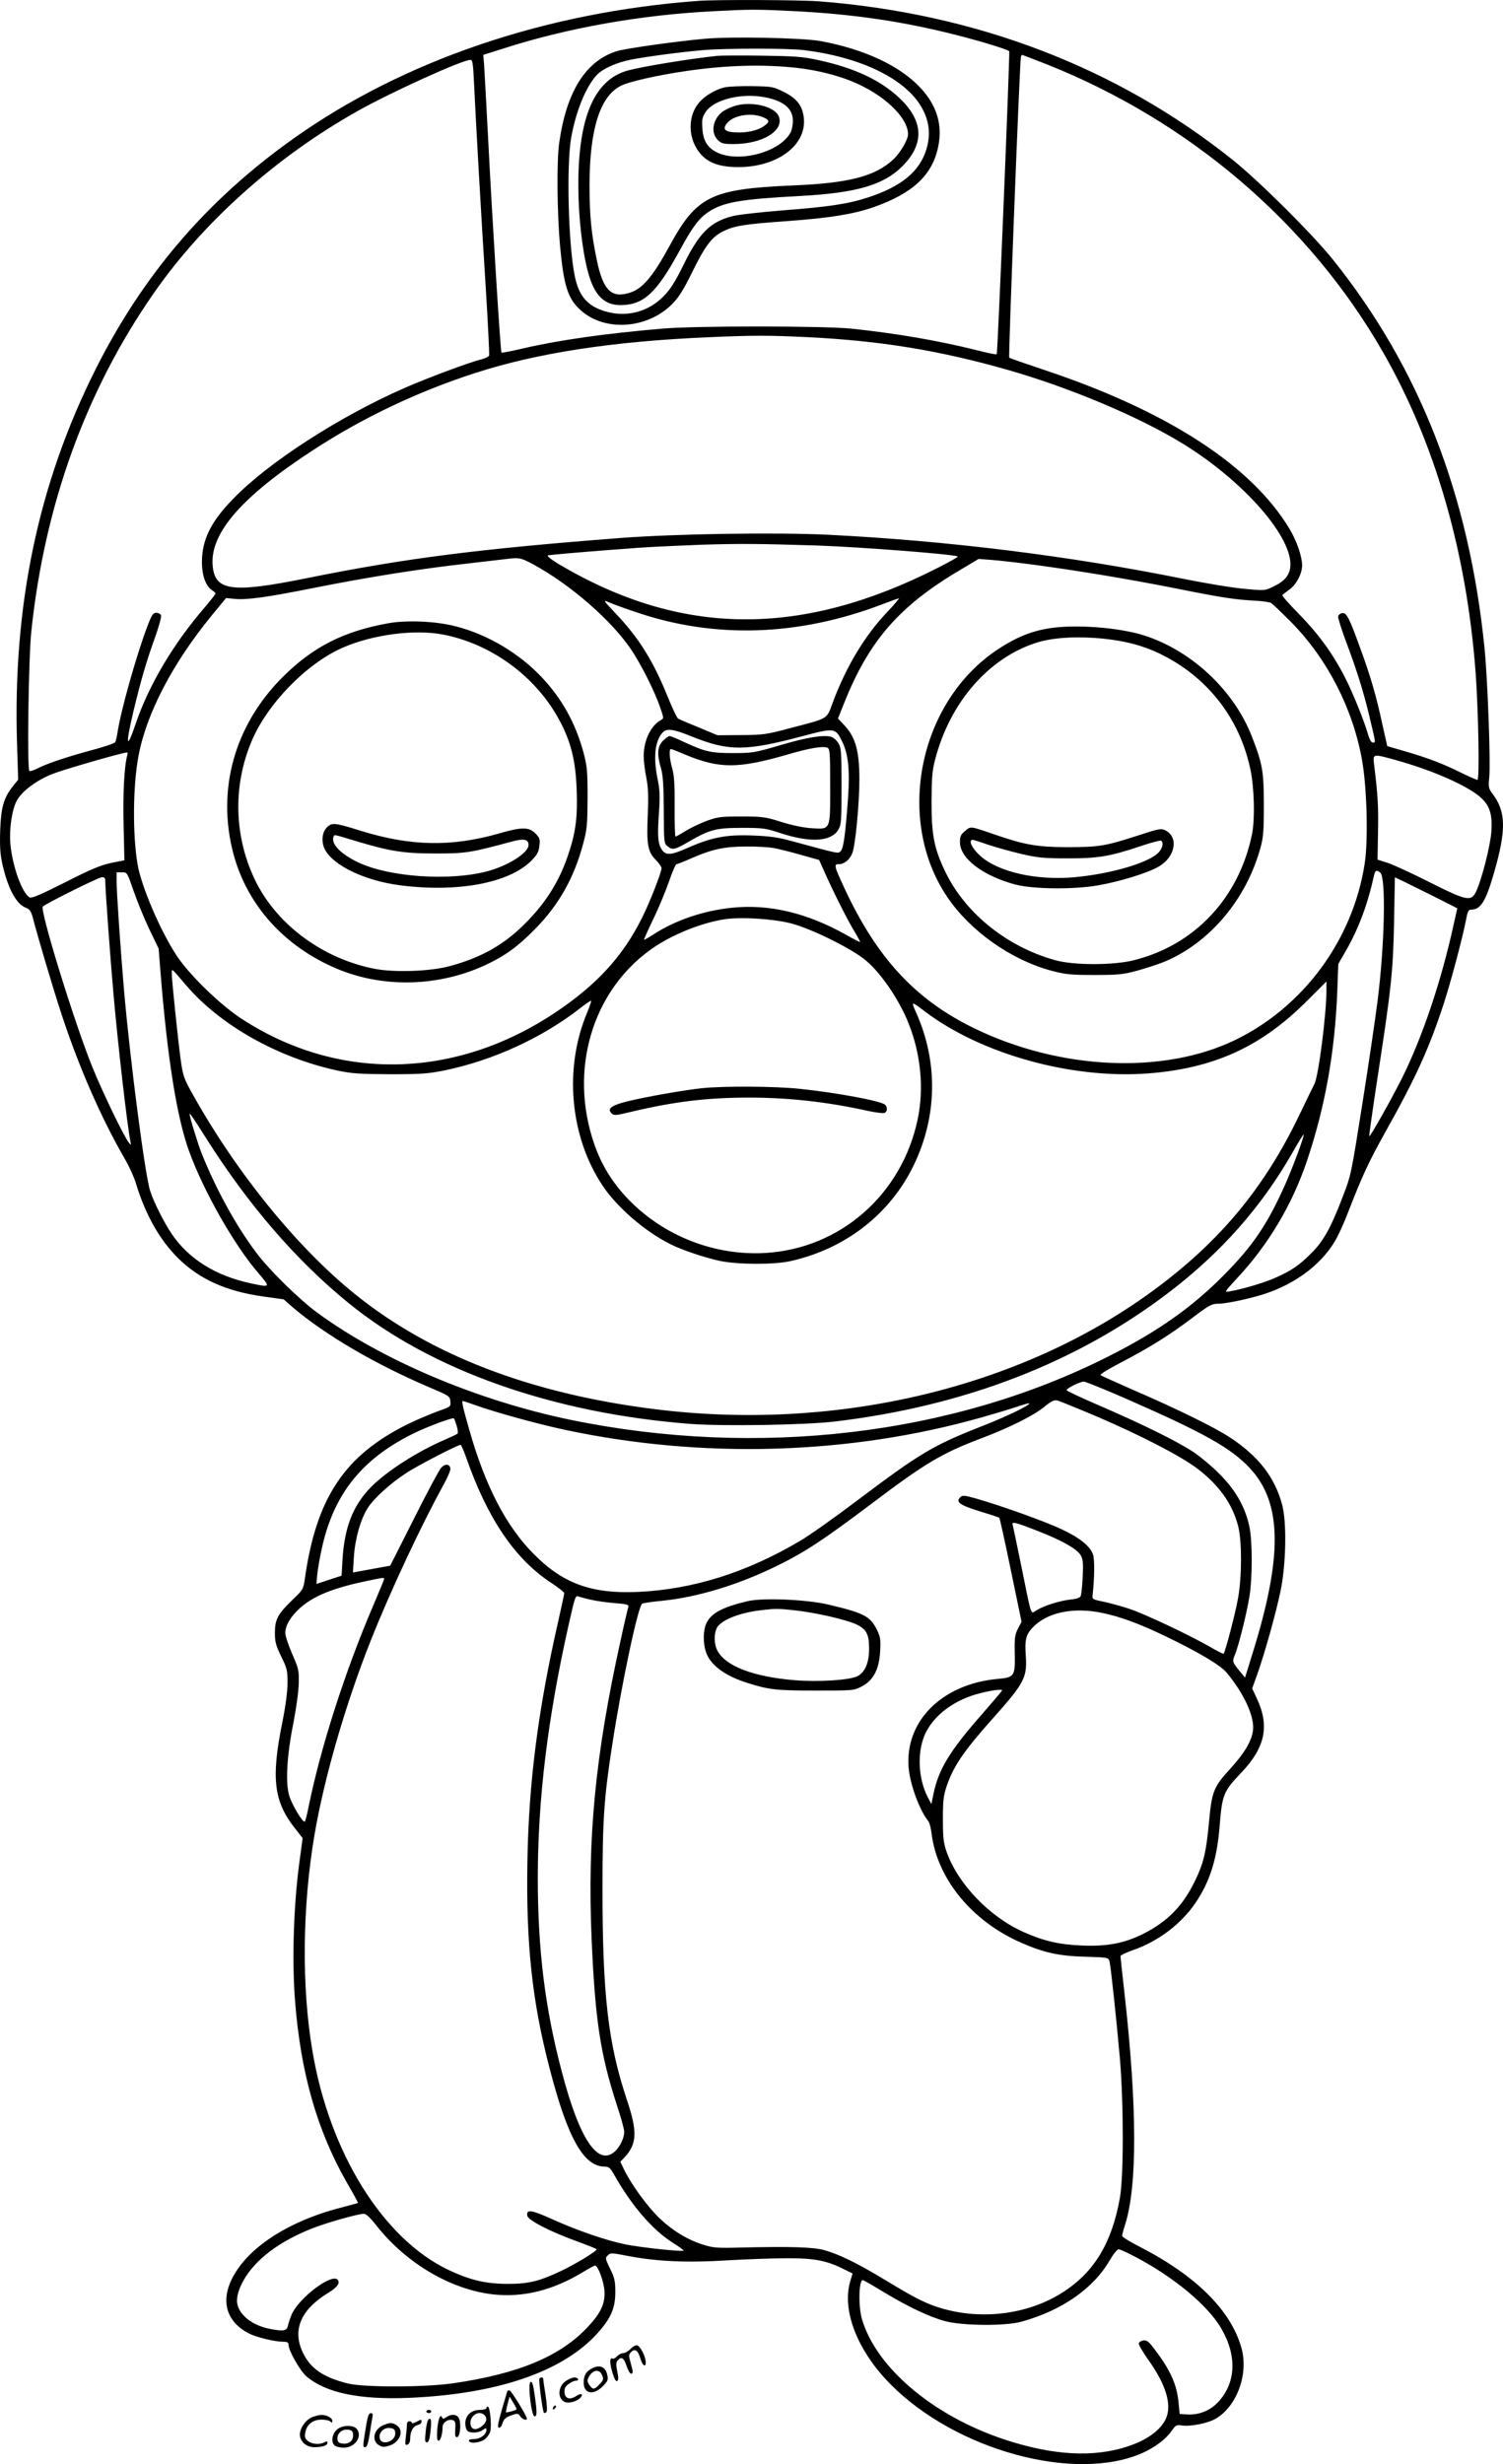 <?xml version="1.0" encoding="UTF-8"?>
<svg xmlns="http://www.w3.org/2000/svg" version="1.0" viewBox="0 0 926.783 1519.266" preserveAspectRatio="xMidYMid meet">
  <g transform="translate(-30.09,1541.82) scale(0.1,-0.1)" fill="#000000" stroke="none">
    <path d="M4610 15413 c-942 -69 -1816 -365 -2495 -846 -535 -379 -930 -839 -1226 -1428 -353 -705 -510 -1456 -483 -2311 l7 -217 -33 -41 c-56 -70 -73 -130 -78 -272 -3 -97 0 -145 13 -205 33 -148 84 -245 140 -269 28 -11 36 -22 46 -56 36 -137 128 -447 176 -593 107 -328 244 -642 390 -896 28 -47 60 -117 72 -157 59 -194 146 -348 261 -462 132 -130 297 -204 528 -236 l122 -17 57 -50 c200 -170 511 -352 843 -493 122 -52 125 -54 128 -86 3 -33 2 -33 -77 -61 -44 -16 -125 -50 -181 -77 -393 -193 -568 -454 -639 -953 -10 -68 -11 -70 -79 -135 -89 -86 -106 -119 -106 -202 0 -55 6 -77 39 -145 36 -74 39 -86 39 -165 -1 -55 -12 -141 -33 -245 -69 -341 -52 -484 79 -650 l47 -60 -17 -126 c-38 -269 -50 -620 -30 -875 35 -449 136 -801 321 -1125 39 -67 69 -122 67 -123 -2 -2 -49 -14 -105 -29 -326 -84 -579 -249 -673 -441 -69 -141 -30 -265 106 -335 44 -23 159 -51 212 -51 24 0 32 -4 32 -19 0 -35 71 -160 110 -194 120 -102 325 -145 630 -133 544 23 945 159 1161 394 86 95 114 157 114 257 0 70 -4 89 -32 145 -30 62 -31 66 -15 82 17 17 22 17 120 -2 179 -35 369 -44 617 -28 121 7 290 13 375 13 166 0 242 -15 351 -71 l47 -23 -14 -47 c-54 -180 44 -431 249 -637 404 -407 1136 -606 1552 -423 76 34 146 86 180 136 26 37 30 39 64 34 51 -8 159 13 207 41 133 77 206 279 159 440 -66 231 -282 444 -627 621 -59 30 -108 60 -108 67 0 7 9 40 20 74 74 238 73 722 -5 1419 -14 122 -25 226 -25 231 0 6 35 23 78 38 158 55 299 163 388 296 87 131 129 267 145 464 16 199 22 216 135 335 147 155 174 287 95 456 l-29 62 30 83 c46 129 116 378 145 518 34 162 39 424 10 531 -45 170 -146 299 -318 413 -98 65 -325 176 -604 297 -104 46 -194 86 -198 90 -5 4 51 39 125 77 174 91 297 167 440 275 104 79 121 88 160 88 51 0 196 31 288 61 190 63 345 179 432 324 20 33 57 114 82 180 88 227 127 310 230 495 189 337 270 516 361 795 43 133 114 400 136 513 10 53 15 62 33 62 57 0 89 52 139 226 77 266 75 379 -11 491 -22 30 -24 38 -18 100 9 91 -10 600 -29 793 -95 946 -400 1729 -933 2395 -129 161 -456 486 -622 619 -713 569 -1582 901 -2549 976 -122 9 -629 11 -741 3z m580 -63 c345 -17 638 -58 940 -131 177 -42 386 -105 394 -117 5 -9 -71 -1862 -77 -1868 -3 -3 -58 8 -123 25 -241 60 -498 104 -774 133 -168 17 -961 18 -1165 0 -351 -30 -629 -69 -859 -122 -71 -17 -131 -28 -133 -26 -6 5 -58 841 -82 1316 -11 217 -23 423 -25 457 l-5 63 127 40 c395 127 849 207 1292 229 227 12 265 12 490 1z m1572 -331 c878 -351 1612 -980 2065 -1769 322 -560 517 -1234 573 -1980 17 -236 25 -660 11 -660 -6 0 -51 20 -99 43 -109 55 -206 92 -347 133 l-110 32 -31 138 c-37 172 -72 292 -131 453 -72 200 -89 233 -115 229 -13 -2 -24 -11 -26 -20 -2 -9 23 -88 56 -175 67 -179 109 -318 146 -480 31 -131 30 -123 11 -123 -9 0 -20 20 -30 55 -25 85 -89 244 -138 341 -74 147 -163 270 -284 394 -62 63 -110 117 -105 120 4 3 23 18 43 33 44 31 79 99 79 149 0 55 -33 151 -78 226 -234 389 -749 724 -1505 977 -120 40 -221 75 -223 78 -6 5 65 1833 72 1855 2 6 5 12 8 12 2 0 73 -28 158 -61z m-3538 -116 c12 -257 45 -833 72 -1256 14 -225 23 -414 21 -421 -3 -7 -27 -19 -54 -25 -74 -19 -324 -112 -468 -175 -401 -176 -839 -458 -1056 -683 -138 -141 -192 -252 -193 -388 0 -86 24 -152 64 -177 11 -7 20 -16 20 -19 0 -4 -30 -42 -67 -86 -192 -222 -344 -478 -424 -713 -59 -175 -66 -139 -14 78 46 191 78 300 131 448 24 67 41 129 38 138 -3 9 -17 16 -29 16 -20 0 -28 -12 -53 -77 -68 -177 -167 -528 -187 -664 -4 -25 -10 -51 -14 -57 -4 -7 -72 -30 -152 -51 -154 -42 -270 -81 -332 -113 -22 -11 -42 -16 -45 -13 -15 15 -5 698 12 860 82 781 336 1483 754 2084 306 441 757 843 1257 1124 208 117 642 314 696 316 14 1 17 -20 23 -146z m2046 -1563 c457 -22 826 -82 1254 -205 379 -109 801 -287 1070 -452 379 -233 683 -582 663 -761 -6 -53 -38 -90 -108 -122 -49 -24 -52 -24 -177 -12 -70 6 -239 34 -377 62 -705 142 -1450 234 -2185 271 -321 16 -948 6 -1287 -20 -880 -68 -1330 -126 -1933 -248 -461 -93 -565 -79 -578 80 -16 199 181 425 621 711 305 199 646 361 1000 475 380 123 847 195 1437 220 270 12 371 12 600 1z m65 -1285 c270 -9 858 -55 872 -68 2 -3 -53 -34 -124 -70 -845 -430 -1582 -423 -2333 21 -52 31 -79 53 -70 56 15 4 257 25 560 47 85 6 263 14 395 19 233 7 347 6 700 -5z m-1747 -116 c229 -124 485 -346 607 -529 61 -92 145 -259 176 -352 24 -69 24 -69 4 -80 -62 -35 -105 -126 -105 -222 0 -28 7 -87 16 -131 12 -63 14 -113 9 -235 -8 -180 0 -225 52 -276 18 -19 33 -40 33 -49 0 -25 -74 -214 -120 -305 -118 -238 -280 -414 -533 -583 -621 -416 -1347 -429 -1944 -35 -132 88 -314 266 -392 383 -101 153 -219 428 -242 565 -31 185 -29 482 6 668 49 262 211 572 451 865 l89 108 50 -5 c76 -8 200 9 499 69 328 65 646 116 941 149 121 14 234 27 250 29 66 8 79 6 153 -34z m3097 -4 c275 -37 580 -88 863 -144 284 -57 363 -69 485 -76 48 -2 95 -9 105 -14 9 -5 67 -61 129 -123 222 -228 377 -532 433 -849 30 -170 38 -492 16 -634 -72 -471 -378 -886 -801 -1090 -441 -212 -1073 -184 -1600 70 -351 169 -584 411 -780 810 -40 83 -76 162 -79 178 -6 23 -3 27 17 27 33 0 67 27 83 67 19 44 44 305 44 455 0 178 -24 264 -97 339 l-35 37 37 93 c155 389 342 603 723 827 l107 64 80 -6 c44 -3 166 -17 270 -31z m-916 -293 c-134 -141 -248 -330 -329 -544 -45 -120 -20 -104 -270 -170 -146 -39 -164 -41 -300 -42 l-145 -1 -115 48 c-63 26 -121 50 -128 55 -7 4 -35 63 -63 132 -89 221 -177 363 -320 514 -80 84 -81 87 -44 71 22 -10 96 -37 165 -60 485 -167 1007 -150 1525 49 50 19 94 35 99 35 4 1 -29 -39 -75 -87z m-1207 -763 c234 -94 334 -94 697 3 185 49 194 48 233 -32 40 -78 50 -180 38 -354 -17 -229 -28 -308 -45 -325 -17 -17 -1 -20 -300 61 -88 24 -137 31 -245 35 -161 6 -251 -11 -400 -77 -107 -47 -136 -48 -162 -4 -21 37 -24 84 -13 234 6 92 4 131 -9 194 -28 136 -17 235 31 288 24 27 65 22 175 -23z m-3476 -116 c-19 -67 -28 -238 -23 -433 l5 -216 -81 -16 c-65 -14 -124 -38 -285 -120 -161 -81 -207 -100 -220 -92 -46 29 -105 193 -117 329 -8 90 9 208 38 264 30 59 121 128 223 168 65 26 425 130 457 132 5 1 6 -7 3 -16z m7829 -33 c145 -41 282 -93 386 -146 170 -88 206 -141 196 -292 -6 -88 -60 -300 -95 -372 -30 -62 -58 -56 -288 60 -109 55 -226 109 -259 119 l-60 19 3 173 c3 157 -1 224 -24 412 -8 70 -11 69 141 27z m-3844 -540 c30 -6 105 -24 167 -42 l114 -32 31 -70 c56 -126 143 -299 185 -368 23 -38 39 -68 36 -68 -3 0 -41 19 -83 43 -245 138 -479 193 -712 168 -175 -19 -342 -76 -479 -164 -30 -20 -56 -34 -58 -33 -1 2 24 59 57 127 33 68 76 172 97 232 20 59 41 107 46 107 5 0 46 16 91 36 127 56 205 73 338 73 64 1 141 -4 170 -9z m3741 -152 c36 -28 27 -448 -17 -793 -14 -110 -56 -396 -94 -635 -68 -429 -69 -437 -120 -569 -74 -194 -121 -277 -194 -349 -75 -75 -117 -104 -213 -148 -66 -31 -205 -73 -292 -88 -33 -6 -32 -5 43 77 196 209 343 456 435 728 112 334 172 667 187 1049 l6 165 44 76 c81 140 136 287 177 472 7 30 15 33 38 15z m-7688 -111 c21 -61 64 -167 96 -235 l59 -122 11 -138 c42 -533 102 -908 177 -1112 89 -246 280 -582 428 -752 75 -88 74 -88 -44 -63 -218 46 -385 149 -491 305 -46 68 -112 198 -133 265 -32 97 -124 805 -162 1245 -21 245 -45 594 -45 663 l0 57 33 0 c32 0 32 0 71 -113z m-174 58 c0 -49 31 -475 51 -700 28 -318 84 -802 104 -905 5 -24 5 -25 -11 -5 -30 38 -161 310 -224 465 -113 280 -325 969 -305 989 22 20 345 181 365 181 15 0 20 -6 20 -25z m8191 -93 l146 -74 -24 -106 c-76 -347 -193 -693 -320 -947 -69 -136 -194 -358 -199 -352 -2 2 21 164 51 361 85 551 96 655 102 963 l5 272 47 -22 c25 -12 112 -55 192 -95z m-3966 -166 c118 -30 344 -139 448 -216 97 -72 220 -248 281 -403 75 -189 95 -400 56 -587 -96 -465 -477 -800 -940 -827 -311 -18 -622 103 -840 326 -102 105 -170 215 -216 349 -155 452 -13 937 351 1197 121 87 305 162 450 185 103 16 297 4 410 -24z m-3726 -383 c209 -245 563 -445 931 -525 91 -19 135 -22 325 -23 191 0 235 3 334 23 299 61 605 201 839 384 35 27 65 48 68 46 2 -2 -9 -35 -25 -74 -144 -342 -106 -763 95 -1065 89 -134 261 -283 419 -362 74 -37 209 -82 305 -103 111 -23 335 -24 436 -1 339 76 614 290 759 591 146 302 151 637 15 941 -32 71 -31 72 50 10 348 -265 906 -421 1381 -385 402 31 692 162 972 440 l127 127 0 -51 c0 -153 -49 -533 -74 -581 -9 -17 -49 -100 -90 -185 -227 -475 -517 -815 -956 -1126 -817 -577 -1934 -832 -3030 -693 -759 96 -1374 332 -1840 708 -357 288 -731 748 -1003 1236 -52 94 -58 109 -72 210 -17 126 -55 491 -55 532 0 32 -4 35 89 -74z m120 -938 c265 -419 560 -760 884 -1023 508 -413 1259 -678 2106 -743 201 -15 709 -7 891 15 798 95 1494 364 2060 797 321 245 568 525 759 858 39 69 71 120 71 115 0 -21 -60 -183 -108 -294 -111 -253 -202 -390 -387 -576 -196 -198 -408 -347 -710 -499 -963 -487 -2167 -628 -3320 -390 -571 119 -1157 366 -1558 660 -114 84 -297 264 -376 370 -127 169 -247 389 -336 610 -23 57 -75 227 -75 244 0 10 20 -19 99 -144z m5665 -1606 c491 -215 656 -307 774 -433 200 -215 204 -546 11 -1159 l-41 -132 -25 30 c-54 66 -55 68 -38 109 23 54 73 256 90 360 19 117 19 340 0 431 -25 120 -85 226 -184 325 -47 48 -122 110 -166 139 -104 67 -309 168 -568 280 -114 49 -208 93 -209 98 -2 11 81 52 106 53 10 0 123 -46 250 -101z m-180 -110 c285 -122 522 -245 628 -324 136 -103 221 -222 255 -362 22 -92 22 -306 -2 -438 -15 -88 -79 -332 -89 -343 -3 -2 -40 17 -83 42 -125 72 -400 202 -498 235 -49 16 -121 36 -160 44 -65 13 -70 16 -67 38 12 111 13 220 3 252 -18 52 -81 104 -195 157 -101 48 -381 148 -530 190 -72 20 -80 20 -95 6 -28 -29 -1 -48 122 -86 63 -19 118 -37 120 -40 3 -3 35 -148 71 -323 l66 -318 -22 -42 c-19 -37 -22 -56 -20 -154 3 -139 -2 -147 -104 -156 -345 -31 -576 -262 -550 -551 10 -104 67 -259 121 -326 7 -8 16 -42 20 -75 34 -281 251 -545 558 -677 138 -60 231 -80 392 -84 135 -4 140 -5 147 -27 8 -29 43 -357 65 -607 23 -283 23 -723 -1 -855 -49 -273 -156 -452 -344 -575 -223 -147 -531 -182 -792 -92 -78 27 -143 61 -313 164 -170 103 -285 159 -377 184 -70 18 -208 22 -510 15 -150 -4 -171 -2 -235 18 -101 32 -199 94 -280 175 -71 72 -164 201 -206 288 l-23 48 26 27 c77 83 80 159 15 353 -116 346 -151 646 -151 1300 0 425 9 563 60 890 58 379 160 859 185 871 8 4 65 12 126 18 217 22 470 99 709 217 171 84 287 161 584 385 329 248 430 308 674 400 174 66 319 139 386 193 41 34 61 44 79 40 13 -3 119 -46 235 -95z m-3820 65 c120 -43 373 -113 544 -150 853 -183 1764 -156 2582 77 74 21 168 49 209 63 41 14 76 24 78 22 10 -9 -133 -79 -289 -140 -303 -119 -381 -165 -770 -458 -136 -103 -293 -214 -350 -248 -332 -197 -665 -302 -1008 -317 -284 -12 -460 53 -640 236 -168 169 -297 418 -394 759 -41 143 -50 182 -41 182 4 0 40 -12 79 -26z m-117 -127 c7 -23 9 -45 5 -48 -4 -4 -41 -21 -82 -39 -169 -73 -355 -193 -450 -289 -112 -113 -165 -249 -177 -447 l-6 -101 -78 -25 -77 -26 5 57 c3 31 15 103 28 161 72 331 242 548 555 705 82 42 252 106 260 98 2 -2 10 -23 17 -46z m58 -194 c132 -379 303 -630 528 -776 42 -28 77 -55 77 -62 0 -6 -16 -80 -35 -164 -125 -546 -184 -1000 -192 -1488 -9 -509 29 -865 137 -1278 111 -429 210 -605 339 -605 26 0 34 -7 57 -47 108 -192 236 -341 361 -421 40 -25 71 -47 69 -50 -8 -8 -262 19 -357 38 -121 25 -297 85 -456 157 -126 57 -157 61 -151 21 4 -28 136 -97 310 -160 65 -24 118 -45 118 -48 0 -12 -135 -94 -223 -135 -133 -63 -201 -79 -332 -78 -133 1 -227 24 -359 86 -404 193 -734 723 -839 1352 -67 395 -62 887 13 1330 61 357 193 811 348 1201 120 302 311 710 447 956 25 45 45 91 43 102 -4 29 -32 31 -57 5 -11 -12 -87 -153 -167 -313 l-147 -291 -115 -21 -115 -21 6 96 c7 111 41 232 85 301 39 61 139 152 239 217 70 46 316 173 334 173 4 0 19 -35 34 -77z m3522 -453 c155 -60 250 -114 270 -155 12 -23 14 -51 10 -130 -3 -55 -8 -107 -12 -116 -4 -12 -25 -19 -65 -23 -67 -8 -157 -36 -206 -65 -40 -24 -29 -55 -94 264 -28 138 -53 256 -55 263 -7 21 20 14 152 -38z m-4027 -296 c0 -4 -31 -79 -69 -168 -173 -404 -322 -869 -397 -1236 -9 -47 -20 -88 -23 -92 -11 -13 -80 102 -97 160 -24 81 -14 248 26 447 18 94 32 195 33 245 2 80 -1 91 -41 182 -23 53 -42 111 -42 128 0 46 33 102 91 154 82 73 199 122 404 165 102 22 115 24 115 15z m1275 -129 c33 -8 100 -17 148 -21 69 -5 87 -10 83 -21 -3 -7 -26 -105 -50 -216 -155 -703 -204 -1213 -177 -1837 22 -499 54 -709 156 -1022 25 -75 45 -148 45 -163 0 -38 -25 -91 -56 -120 -105 -98 -220 73 -329 490 -104 394 -148 752 -148 1200 1 486 61 978 189 1550 41 182 43 187 62 180 9 -3 44 -13 77 -20z m3151 -81 c108 -22 229 -66 383 -140 209 -100 349 -183 387 -230 108 -131 172 -273 161 -355 -9 -67 -52 -139 -141 -237 -103 -113 -113 -138 -131 -337 -17 -177 -32 -242 -84 -350 -74 -155 -170 -254 -319 -329 -117 -59 -222 -79 -377 -73 -138 5 -236 27 -360 82 -212 94 -406 296 -477 495 -19 55 -23 85 -23 200 0 115 3 145 23 205 41 122 106 218 282 415 198 222 215 254 206 391 -7 96 1 129 42 172 88 94 251 128 428 91z m-616 -478 c0 -3 -56 -69 -125 -148 -198 -225 -267 -339 -298 -490 l-13 -63 -22 42 c-62 119 -67 288 -13 398 57 115 183 206 337 244 75 19 134 26 134 17z m-3860 -3297 c183 -234 461 -398 723 -427 185 -20 367 25 553 138 36 22 70 40 74 40 18 0 54 -98 58 -155 5 -79 -21 -136 -102 -223 -170 -182 -427 -289 -831 -348 -172 -25 -552 -26 -650 -1 -147 37 -225 89 -272 181 -74 144 -21 273 154 379 51 31 71 57 58 77 -31 50 -243 -109 -287 -215 -9 -22 -19 -52 -22 -67 -7 -32 -30 -35 -118 -17 -103 22 -180 83 -194 153 -9 49 19 125 73 197 79 105 208 195 379 264 90 37 292 94 329 94 13 0 40 -25 75 -70z m4690 -200 c232 -123 438 -295 519 -433 101 -170 94 -339 -17 -458 -51 -54 -120 -81 -194 -76 l-43 3 -7 70 c-10 110 -49 198 -145 325 -38 51 -50 61 -72 58 -14 -2 -27 -10 -28 -18 -2 -8 24 -52 56 -98 99 -137 140 -252 121 -336 -18 -81 -108 -156 -242 -200 -214 -72 -469 -57 -771 44 -435 146 -783 441 -871 739 -23 78 -20 241 5 241 4 0 61 -32 126 -72 151 -91 280 -153 379 -180 107 -30 374 -32 474 -4 249 69 443 204 544 379 23 39 45 67 55 67 9 0 59 -23 111 -51z M4645 15179 c-179 -16 -489 -60 -540 -76 -192 -60 -311 -248 -356 -566 -16 -113 -13 -428 5 -632 23 -249 48 -328 127 -399 147 -134 410 -117 563 36 41 41 69 85 120 188 84 172 125 227 196 262 69 34 127 44 395 63 263 19 409 43 530 85 244 85 366 199 401 374 28 133 -8 252 -106 359 -126 138 -348 242 -620 292 -112 20 -552 29 -715 14z m615 -70 c333 -41 599 -165 709 -329 60 -90 74 -181 45 -280 -41 -138 -153 -231 -360 -299 -123 -40 -239 -58 -529 -80 -137 -11 -277 -27 -310 -36 -136 -36 -204 -104 -301 -303 -53 -107 -80 -149 -124 -193 -90 -91 -217 -126 -340 -95 -122 31 -178 92 -205 222 -40 196 -52 683 -22 854 30 166 91 314 158 386 37 39 121 77 213 95 100 19 301 46 441 58 136 12 529 12 625 0z M4725 15074 c-177 -19 -451 -64 -551 -90 -208 -56 -308 -287 -307 -714 1 -188 23 -388 58 -523 38 -147 100 -211 204 -210 142 2 219 74 361 333 80 148 120 201 177 240 94 62 196 80 570 100 347 19 511 67 628 183 135 136 132 274 -10 413 -116 114 -280 192 -505 241 -101 22 -144 25 -350 28 -129 2 -253 1 -275 -1z m495 -75 c115 -13 236 -43 328 -80 198 -79 352 -223 352 -329 0 -34 -50 -118 -93 -157 -111 -102 -273 -144 -612 -158 -513 -22 -598 -64 -770 -381 -97 -178 -162 -255 -236 -279 -116 -39 -168 10 -207 195 -35 165 -46 279 -46 470 1 342 65 545 193 609 50 26 229 66 401 91 251 37 481 43 690 19z M4771 14880 c-51 -11 -116 -47 -153 -87 -64 -67 -77 -181 -32 -271 47 -94 126 -134 265 -134 240 -1 421 132 407 298 -7 78 -42 125 -125 166 -65 32 -73 33 -193 35 -69 1 -145 -2 -169 -7z m244 -61 c118 -22 175 -70 175 -146 0 -24 -6 -56 -14 -71 -64 -122 -321 -191 -457 -122 -57 29 -83 73 -87 147 -4 55 -1 68 21 102 50 75 218 117 362 90z M4822 14762 c-28 -10 -61 -27 -73 -38 -55 -49 -65 -125 -23 -168 24 -23 34 -26 98 -26 177 0 311 81 280 168 -23 66 -178 101 -282 64z m183 -66 c42 -18 44 -29 7 -55 -40 -28 -107 -43 -177 -39 -67 3 -82 22 -48 60 41 47 148 63 218 34z M2698 11576 c-277 -49 -467 -146 -653 -331 -299 -298 -410 -698 -304 -1094 85 -315 314 -569 636 -705 286 -121 629 -112 919 23 121 57 198 113 304 221 147 149 241 316 297 527 24 89 26 115 27 283 0 169 -3 194 -26 282 -49 178 -131 327 -256 460 -139 148 -334 264 -529 314 -121 32 -300 40 -415 20z m334 -70 c296 -57 567 -254 712 -517 77 -140 106 -254 113 -444 6 -172 -7 -267 -58 -413 -58 -165 -145 -298 -282 -429 -124 -119 -263 -194 -449 -243 -118 -31 -332 -38 -452 -16 -317 60 -600 266 -736 535 -135 271 -146 586 -29 866 96 231 337 480 561 579 183 81 444 116 620 82z M2316 10316 c-30 -29 -35 -89 -12 -135 52 -99 243 -191 456 -220 359 -48 681 12 819 152 35 36 44 54 48 91 5 40 2 48 -25 76 -40 40 -84 40 -222 0 -293 -84 -546 -80 -855 16 -163 51 -178 52 -209 20z m168 -80 c219 -66 302 -80 501 -80 189 0 214 4 470 73 77 21 105 15 105 -21 0 -48 -127 -128 -255 -162 -232 -61 -601 -36 -793 54 -108 51 -170 113 -155 158 6 16 -2 17 127 -22z M6825 11551 c-137 -13 -242 -51 -372 -137 -487 -322 -635 -1049 -310 -1528 142 -209 392 -386 642 -453 89 -23 117 -26 265 -26 145 0 177 3 261 26 52 14 129 39 171 56 277 116 502 382 590 698 19 68 22 103 22 268 0 207 -8 253 -73 420 -109 284 -369 529 -661 624 -134 44 -368 67 -535 52z m284 -71 c133 -14 238 -42 339 -90 295 -141 498 -399 564 -720 23 -111 28 -303 9 -395 -80 -392 -352 -683 -728 -777 -125 -32 -372 -32 -485 0 -305 84 -568 300 -688 566 -61 133 -75 213 -75 411 1 153 4 192 23 264 92 349 326 619 619 715 103 34 253 43 422 26z M6252 10295 c-27 -22 -32 -34 -32 -69 0 -100 140 -207 340 -261 108 -29 357 -32 509 -6 134 23 311 77 378 117 102 59 123 182 39 223 -26 12 -39 10 -155 -28 -213 -69 -248 -75 -436 -76 -195 0 -272 13 -455 76 -160 55 -152 54 -188 24z m142 -85 c49 -16 141 -42 205 -57 101 -23 138 -27 281 -27 189 -1 266 12 453 75 65 22 122 37 127 34 16 -10 11 -41 -10 -67 -50 -64 -286 -136 -519 -158 -235 -22 -471 30 -584 130 -53 47 -78 100 -47 100 3 0 46 -13 94 -30z M4389 10851 c-35 -35 -38 -84 -12 -171 12 -42 16 -102 17 -258 1 -202 1 -204 25 -223 29 -23 44 -20 131 31 128 74 168 84 325 84 130 0 147 -2 240 -33 185 -60 310 -52 355 21 18 31 20 50 20 268 0 216 -2 238 -20 267 -11 18 -31 35 -46 39 -49 12 -149 -4 -314 -53 -158 -46 -170 -48 -290 -48 -136 0 -171 8 -307 71 -40 19 -77 34 -83 34 -6 0 -25 -13 -41 -29z m1031 -280 c0 -276 4 -266 -117 -259 -48 3 -118 18 -183 38 -98 31 -115 34 -245 34 -127 0 -147 -2 -214 -26 -41 -15 -100 -43 -132 -63 -31 -19 -60 -35 -63 -35 -3 0 -6 82 -5 183 1 138 -3 195 -15 237 -17 59 -21 120 -8 120 4 0 43 -15 87 -34 211 -88 326 -88 628 -1 138 41 224 55 250 43 15 -8 17 -29 17 -237z M4630 8709 c-115 -12 -355 -55 -464 -82 -97 -25 -123 -45 -94 -73 15 -15 24 -14 124 10 266 63 469 87 724 87 244 0 486 -27 732 -82 48 -10 94 -16 102 -13 19 7 21 37 3 52 -27 23 -303 74 -525 97 -149 16 -465 18 -602 4z M4910 5546 c-162 -39 -228 -76 -256 -142 -17 -41 -18 -113 -2 -165 24 -83 114 -152 258 -197 132 -42 178 -47 420 -47 232 0 236 0 284 25 72 37 108 106 114 216 4 75 2 89 -21 136 -41 82 -81 102 -302 154 -134 31 -402 42 -495 20z m289 -56 c124 -13 313 -56 378 -85 66 -30 83 -61 83 -152 0 -86 -25 -145 -71 -169 -49 -25 -238 -37 -389 -25 -255 21 -426 87 -476 183 -19 37 -22 95 -5 135 20 49 136 97 271 113 94 11 105 11 209 0z M4189 936 c-13 -14 -33 -26 -45 -26 -11 0 -29 -9 -39 -20 -10 -11 -22 -17 -26 -14 -19 11 -20 -26 -2 -85 12 -40 22 -58 29 -53 9 5 9 21 1 59 -8 40 -8 55 2 67 23 28 39 18 56 -35 10 -28 22 -48 28 -46 13 5 13 5 -5 73 -11 38 -10 46 4 60 24 25 43 11 58 -40 13 -47 37 -58 32 -15 -4 37 -35 94 -53 97 -9 2 -27 -8 -40 -22z M3948 814 c-34 -18 -48 -43 -48 -86 0 -69 60 -80 117 -23 31 31 35 40 29 68 -11 54 -47 69 -98 41z m62 -33 c15 -29 13 -39 -15 -66 -30 -31 -40 -31 -60 -1 -14 20 -14 29 -4 48 22 42 61 52 79 19z M3627 753 c-6 -9 20 -204 28 -211 3 -3 10 -1 15 4 6 6 4 45 -5 104 -8 52 -15 98 -15 103 0 4 -4 7 -9 7 -6 0 -12 -3 -14 -7z M3793 740 c-50 -30 -58 -106 -12 -130 23 -13 80 2 100 26 19 23 3 29 -26 10 -40 -26 -69 -18 -73 20 -2 25 3 37 24 53 15 11 35 21 46 21 11 0 16 5 13 10 -10 16 -37 12 -72 -10z M3572 732 c-18 -12 6 -212 25 -212 16 0 16 26 0 137 -9 62 -15 80 -25 75z M3430 678 c-1 -2 -16 -54 -34 -115 -25 -86 -29 -113 -19 -113 8 0 16 8 19 18 11 36 21 46 60 59 36 13 40 12 53 -7 12 -18 41 -28 41 -15 0 17 -97 175 -107 175 -7 0 -13 -1 -13 -2z m56 -115 c-6 -7 -66 -22 -66 -17 0 3 5 26 11 51 l12 45 23 -38 c13 -21 22 -40 20 -41z M3717 583 c-4 -3 -7 -11 -7 -17 0 -6 5 -5 12 2 6 6 9 14 7 17 -3 3 -9 2 -12 -2z M3300 570 c0 -5 -18 -10 -40 -10 -53 0 -90 -34 -90 -83 0 -18 5 -38 12 -45 17 -17 69 -15 96 4 20 14 22 14 22 0 0 -28 -38 -56 -76 -56 -24 0 -34 -4 -31 -12 6 -18 67 -11 96 10 14 10 29 31 34 46 11 32 0 156 -14 156 -5 0 -9 -4 -9 -10z m-12 -42 c19 -19 14 -45 -15 -68 -37 -29 -67 -23 -71 13 -6 51 53 88 86 55z M2930 550 c0 -5 7 -10 15 -10 8 0 15 5 15 10 0 6 -7 10 -15 10 -8 0 -15 -4 -15 -10z M2561 478 c-24 -144 -24 -148 -9 -148 11 0 19 21 28 78 6 42 14 89 17 105 4 20 2 27 -10 27 -11 0 -18 -18 -26 -62z M2230 517 c-41 -14 -80 -68 -80 -109 0 -42 40 -78 87 -78 53 0 83 10 83 27 0 10 -4 11 -19 3 -30 -16 -76 -12 -101 8 -19 16 -22 24 -16 55 9 48 47 77 100 77 23 0 47 -5 54 -12 9 -9 12 -8 12 5 0 18 -37 37 -68 36 -9 0 -33 -5 -52 -12z M3053 515 c-16 -11 -22 -12 -26 -2 -10 27 -25 -11 -30 -75 -3 -51 -1 -68 8 -68 13 0 25 43 25 86 0 27 38 51 65 40 13 -5 16 -17 13 -56 -2 -41 0 -50 12 -48 19 4 26 88 10 118 -13 24 -47 26 -77 5z M2944 502 c-6 -4 -15 -37 -18 -74 -6 -57 -5 -68 7 -68 11 0 17 17 22 64 8 72 5 89 -11 78z M2868 486 c-16 -8 -28 -11 -28 -5 0 5 -7 9 -15 9 -9 0 -15 -9 -15 -22 0 -13 -3 -47 -7 -76 -5 -46 -4 -52 11 -46 9 4 16 17 16 34 0 46 17 79 45 86 14 3 25 12 25 20 0 17 1 17 -32 0z M2663 465 c-57 -25 -72 -92 -28 -121 22 -14 32 -15 65 -5 67 20 95 93 48 125 -27 19 -43 19 -85 1z m75 -46 c6 -54 -89 -85 -96 -31 -5 34 26 64 62 60 25 -2 32 -8 34 -29z M2375 435 c-28 -28 -33 -76 -10 -95 9 -7 33 -13 56 -13 67 0 115 66 82 113 -21 30 -96 28 -128 -5z m103 -26 c4 -36 -23 -61 -62 -57 -24 2 -32 8 -34 26 -5 34 26 64 62 60 25 -2 32 -8 34 -29z"></path>
  </g>
</svg>
